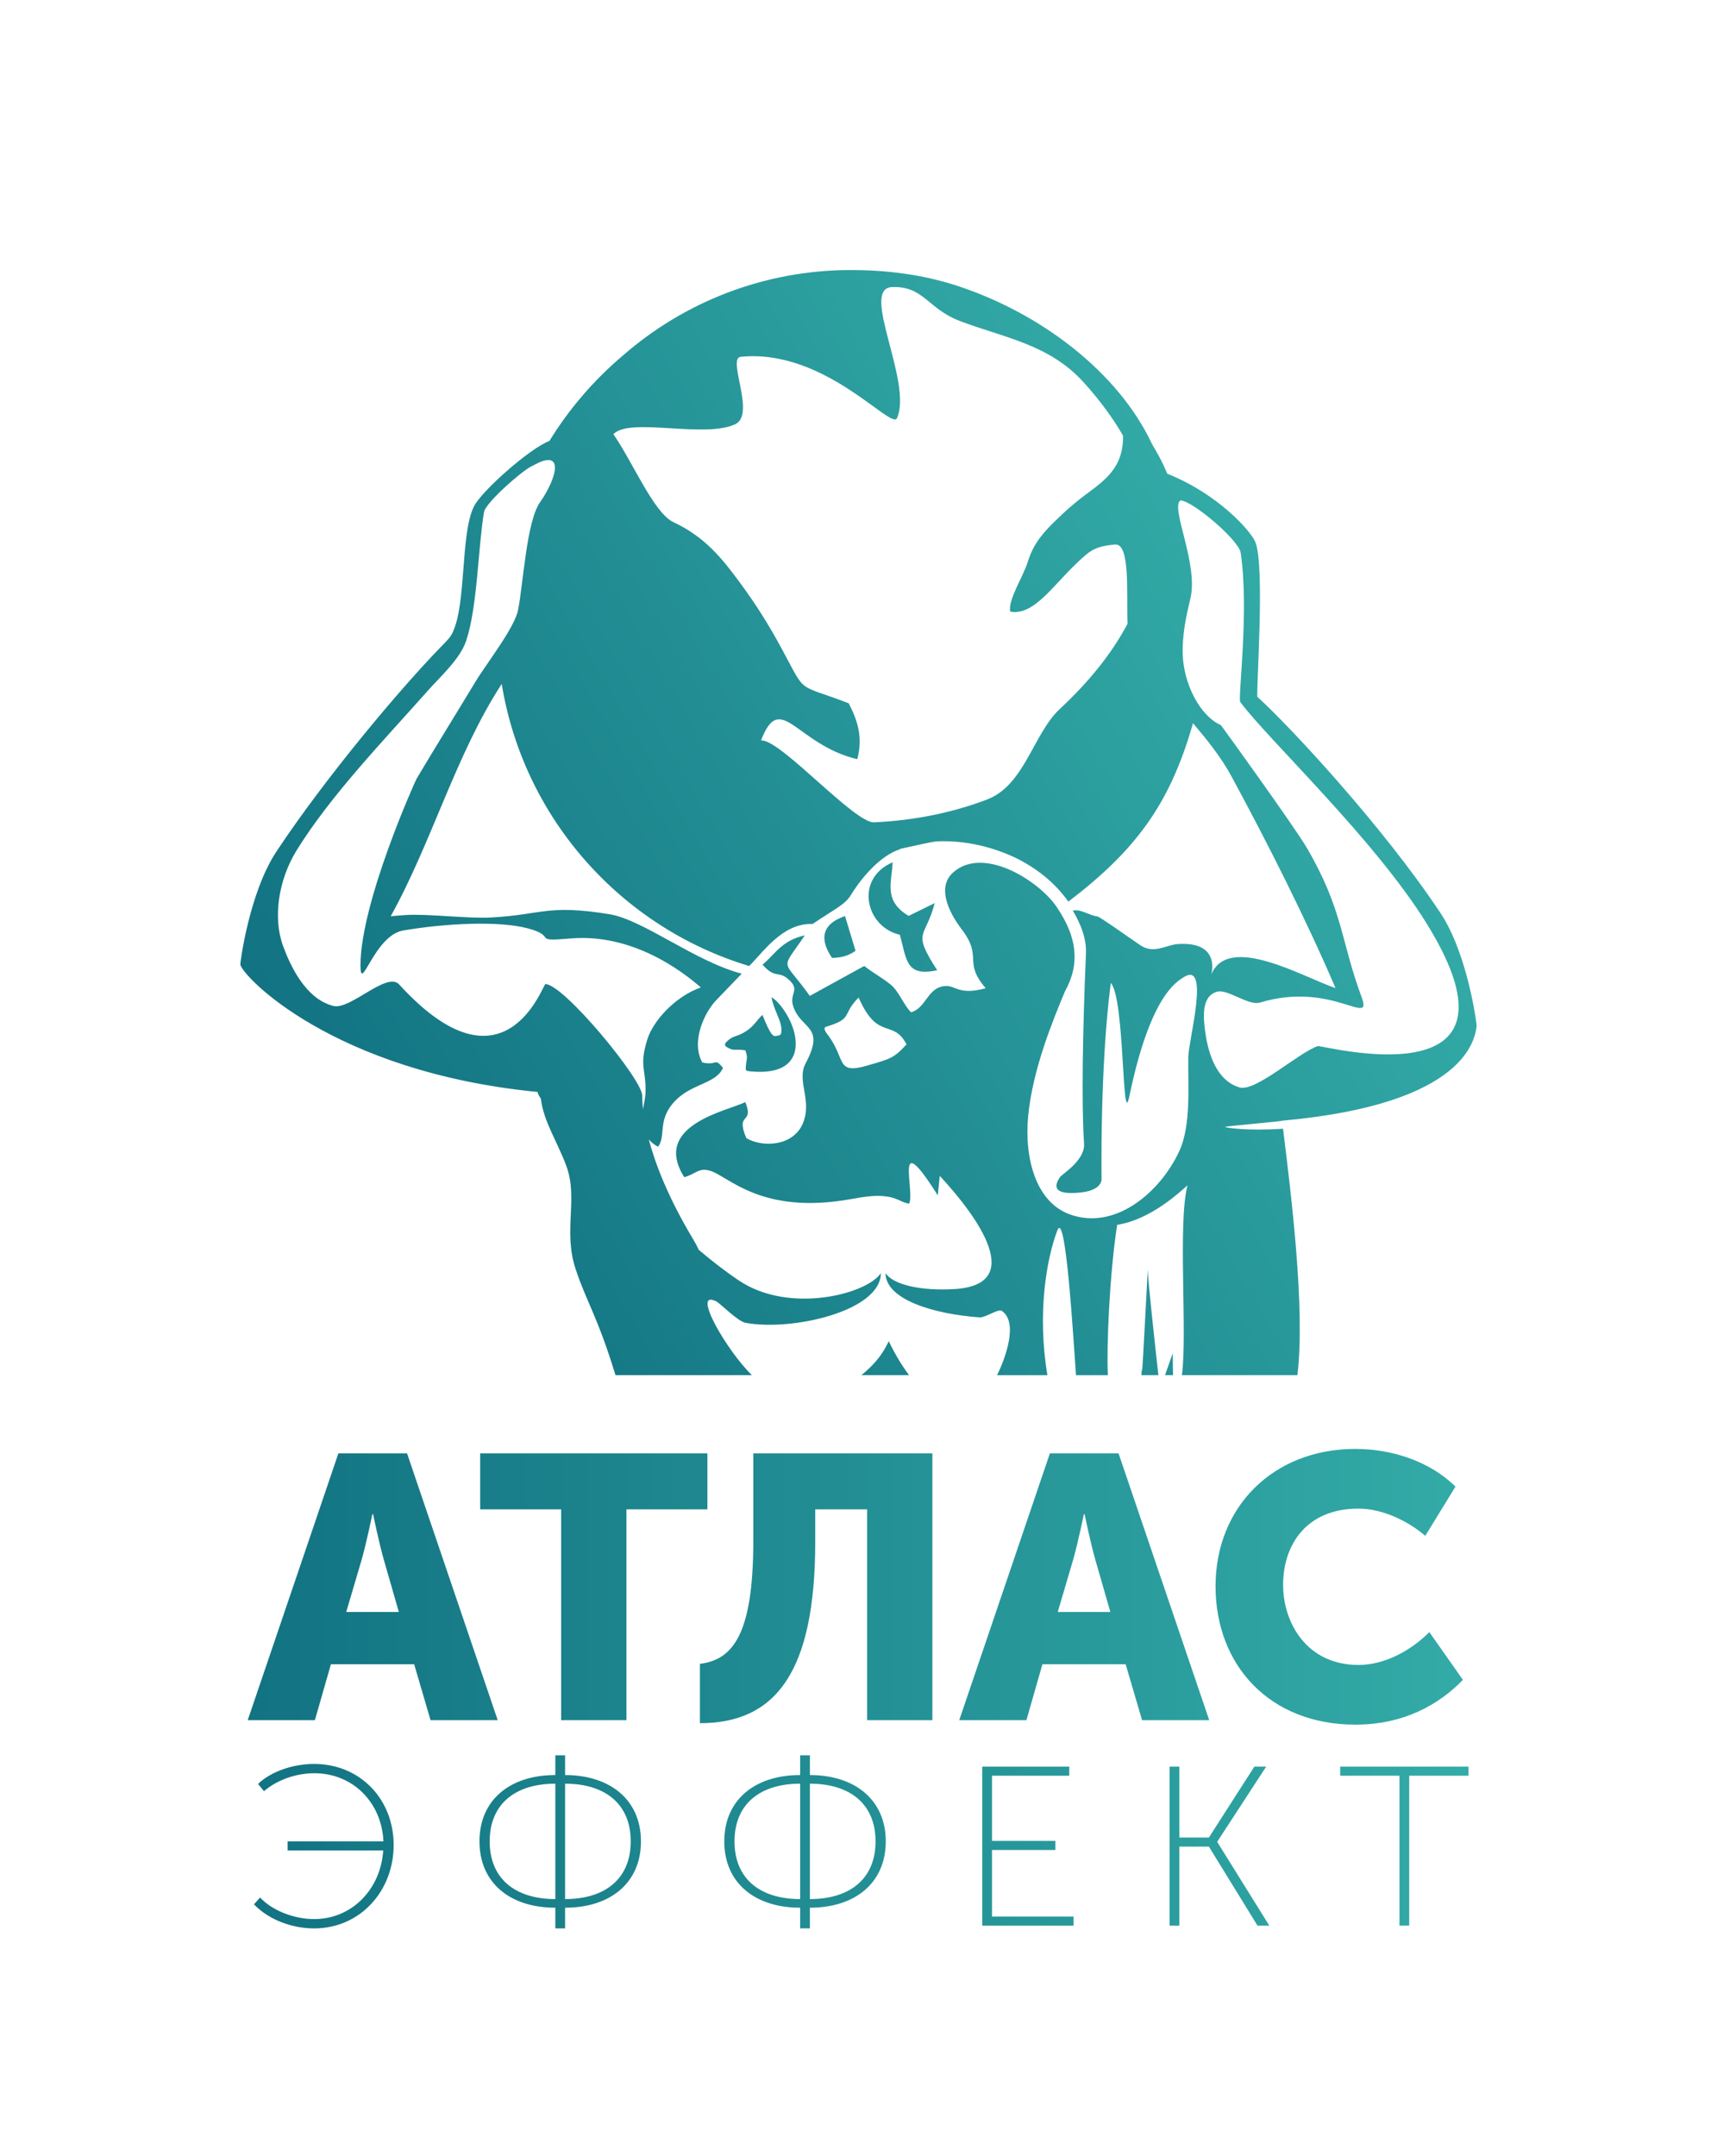 <?xml version="1.0" encoding="UTF-8"?> <svg xmlns="http://www.w3.org/2000/svg" xmlns:xlink="http://www.w3.org/1999/xlink" id="_Слой_1" data-name="Слой 1" viewBox="0 0 825 1036"> <defs> <style> .cls-1 { fill: url(#linear-gradient); } .cls-2 { fill: url(#linear-gradient-2); fill-rule: evenodd; } </style> <linearGradient id="linear-gradient" x1="119.04" y1="811.33" x2="705.61" y2="811.33" gradientUnits="userSpaceOnUse"> <stop offset="0" stop-color="#127382"></stop> <stop offset="1" stop-color="#33aba7"></stop> </linearGradient> <linearGradient id="linear-gradient-2" x1="180.39" y1="576.16" x2="634.27" y2="314.11" xlink:href="#linear-gradient"></linearGradient> </defs> <path class="cls-1" d="M162.6,698.3h32.99l43.56,128.18h-32.27l-7.89-26.89h-39.98l-7.71,26.89h-32.27l43.56-128.18Zm29.04,76.19l-7.17-24.92c-2.33-8.07-5.2-22.05-5.2-22.05h-.36s-2.87,13.99-5.2,22.05l-7.35,24.92h25.28Zm77.98-49.3h-38.9v-26.89h109.18v26.89h-38.9v101.29h-31.37v-101.29Zm92.33,15.24v-42.13h86.05v128.18h-31.37v-101.29h-24.92v15.6c0,63.1-19.36,87.13-55.4,87.13v-28.5c15.24-1.97,25.64-13.09,25.64-58.98Zm142.52-42.13h32.99l43.56,128.18h-32.27l-7.89-26.89h-39.98l-7.71,26.89h-32.27l43.56-128.18Zm29.04,76.19l-7.17-24.92c-2.33-8.07-5.2-22.05-5.2-22.05h-.36s-2.87,13.99-5.2,22.05l-7.35,24.92h25.28Zm117.78-78.34c17.21,0,35.5,5.74,48.05,18.11l-14.52,23.66c-8.25-7.17-20.62-13.09-32.09-13.09-25.64,0-36.21,18.11-36.21,36.57s11.47,38.54,36.21,38.54c12.73,0,25.28-6.99,34.06-15.78l16.13,22.95c-11.3,11.65-28.15,21.51-51.63,21.51-41.23,0-67.23-28.51-67.23-66.51s27.61-65.97,67.23-65.97ZM124.97,911.67c5.35,5.89,15.83,10.37,25.98,10.37,18.12,0,31.98-14.3,33.18-32.96h-45.95v-4.37h46.06c-.87-18.88-14.84-32.74-33.18-32.74-8.51,0-17.57,2.95-24.23,8.62l-2.84-3.49c6.66-6.33,17.35-9.6,26.96-9.6,21.94,0,38.2,16.81,38.2,38.96s-16.15,40.06-38.2,40.06c-10.15,0-21.5-3.82-28.92-11.57l2.95-3.27Zm141.86-58.83v-9.49h4.69v9.49c21.61,0,36.45,11.9,36.45,31.87s-14.73,31.87-36.45,31.87v9.93h-4.69v-9.93c-21.72,0-36.45-11.9-36.45-31.87s14.73-31.87,36.45-31.87Zm0,59.59v-55.44c-19.32,0-31.54,9.82-31.54,27.72s12.22,27.72,31.54,27.72Zm36.23-27.72c0-17.9-12.22-27.72-31.54-27.72v55.44c19.32,0,31.54-9.82,31.54-27.72Zm81.4-31.87v-9.49h4.69v9.49c21.61,0,36.45,11.9,36.45,31.87s-14.73,31.87-36.45,31.87v9.93h-4.69v-9.93c-21.72,0-36.45-11.9-36.45-31.87s14.73-31.87,36.45-31.87Zm0,59.59v-55.44c-19.32,0-31.54,9.82-31.54,27.72s12.22,27.72,31.54,27.72Zm36.23-27.72c0-17.9-12.22-27.72-31.54-27.72v55.44c19.32,0,31.54-9.82,31.54-27.72Zm51.27-35.91h41.8v4.36h-37.11v31.32h30.45v4.37h-30.45v31.98h39.18v4.37h-43.88v-76.4Zm90.03,0h4.69v34.05h14.19l21.83-34.05h5.68l-23.47,36.02v.22l24.99,40.16h-5.68l-23.36-37.98h-14.19v37.98h-4.69v-76.4Zm110.44,4.36h-28.49v-4.36h61.66v4.36h-28.49v72.03h-4.69v-72.03Z"></path> <path class="cls-2" d="M399.8,460.26c3.97-.19,7.25-.65,11.28-3.42l-5.05-16.72c-11.45,3.95-12.26,11.31-6.22,20.15Zm-29.09,18.83c.95,5.98,4.66,10.98,4.74,15.39,.05,2.79-.27,2.86-2.45,3.25-1.55,.28-2.62-.1-6.67-10.11-2.83,2.65-3.99,5.24-7.56,7.64-4.11,2.76-6.02,2.26-8.43,4.19-2.66,2.13-2.85,3.06,.56,4.5,2.11,.89,3.47,0,7.24,.7,1.27,3.72,.64,3.7,.37,6.32-.38,3.69-.56,3.55,2.76,3.83,29.69,2.54,22.5-23.22,11.71-33.94-.36-.35-1.85-1.56-2.27-1.76Zm65.87-39.03c-12.1-7.28-8.19-15.74-7.66-25.76-18.32,7.81-13.2,30.96,3.46,34.82,3.33,12.18,2.83,20.28,17.93,17.04-12.42-19.2-5.62-15.06-1.2-32.25l-12.53,6.15Zm-38.46,57.65c-.83-1.14-3.1-3.8-1.21-4.38,13.34-4.07,7.24-5.56,15.65-14.06,9.31,21.24,16.33,9.88,23.02,22.49-6.1,6.78-8.11,7.04-18.48,10.09-15.58,4.58-10.53-2.59-18.97-14.14Zm15.77,163c4.36-3.62,9.42-8.24,13.14-16.35,3.45,7.19,6.86,12.5,9.78,16.35h-22.92Zm134.54,0c.04-1.18,.14-2.2,.4-2.76,.15,.31,2.66-48.45,2.66-47.99-.02,4.13,3.16,33.28,5.1,50.75h-8.16Zm11.36,0c1.39-3.89,3.72-10.77,3.71-10.44-.01,2.34,.05,6.39,.13,10.44h-3.84ZM255.92,223.79c16.02-9.13,11.33,6.42,3.69,17.34-6.61,8.93-8.23,39.67-10.68,51.94-1.73,8.68-15.39,26.02-20.51,34.52-8.59,14.26-20.68,33.74-28.28,46.6-.59,.99-26.93,59.4-26.93,89.62,0,14.15,6.51-14.39,20.57-16.76,20.82-3.51,46.04-4.66,59.7-1.04,14.93,3.95,1.24,6.55,20.64,4.89,33.12-2.83,58.6,20.19,62.63,23.52-12.59,4.46-22.94,16.17-25.7,24.93-4.16,13.22-.44,14.37-.91,25.98-.09,2.12-.72,4.77-1.18,7.63-.31-2.85-.39-5.07-.39-6.63,0-7.75-37.75-53.51-46.5-53.51-1.24,0-19.5,55.82-70.28,.17-5.88-6.44-23.45,12.36-31.58,10.33-13.45-3.35-20.8-19.52-24.21-28.83-4.98-13.63-2.19-31.83,6.52-45.93,16.4-26.54,42.62-53.64,62.71-76.34,6.56-7.41,15.79-15.52,18.76-24.37,5.45-16.23,5.7-44.85,8.57-61.82,.79-4.69,19.41-20.83,23.35-22.24Zm327.93,253.02c5.19-2.7,15.63,6.69,21.66,4.86,34.66-10.5,54.34,12.46,48.68-2.73-9.89-26.57-8.89-41.83-26.21-71.49-5.77-9.89-41.14-58.95-41.39-59.06-10.08-4.49-17.81-19.78-18.3-33.85-.34-9.65,1.81-19.19,3.67-26.92,4.04-16.74-9.82-43.78-4.75-47.21,6.06,.35,28.02,19.15,28.92,25.11,4.2,28.03-1.46,70.06-.19,71.77,13.64,18.36,64.43,65.78,89.65,106.59,53.5,86.57-50.64,58.12-52.38,58.72-9.57,3.29-29.9,22.19-37.71,19.84-10.93-3.29-14.94-16.08-16.37-26.5-.8-5.85-2.14-16.45,4.72-19.13ZM323.59,250.88c-9.53-4.46-19.75-29.3-28.88-42.26,7.82-8.32,43.77,2.17,58.58-4.81,9.95-4.69-4.09-31.71,2.61-32.38,40.61-4.03,72.43,35.58,75.12,29.43,7.61-17.37-18.03-62.31-2.42-62.93,15.23-.6,17.1,10.42,32.61,16.3,21.31,8.08,42.94,11.15,59.54,29.54,7.79,8.63,14.03,17.16,18.88,25.58,.09,13.08-5.96,19.43-15.72,26.59-6.12,4.49-10.89,8.49-16.56,14.02-5.55,5.42-10.69,10.83-13.44,19.77-2.37,7.71-9.48,17.98-8.55,24.1,11.27,2.22,20.69-12.65,32.1-23.36,5.82-5.46,8.33-8.07,18.36-8.85,7.36-.58,5.41,23.81,5.94,38.11-7.72,14.58-18.97,28.29-32.57,40.94-12.7,11.82-16.9,36.62-34.95,43.48-16.23,6.17-34.43,10.01-54.24,10.95-9.29,.44-43.58-38.32-53.6-39.31-.24-.03-.48-.06-.72-.09,9.36-24.28,16.68,1.94,46.23,9.07,2.75-10.27,.3-18.37-4.12-26.87-25.32-9.81-20.03-3.65-31.91-25.71-6.42-11.91-12.31-21.34-20.69-32.7-8.21-11.14-16.5-21.55-31.61-28.62Zm188.07,225.55c3.63-6.74,5.32-13,4.43-20.56-.74-6.23-3.35-12.51-7.72-19.12-7.64-12.58-35.49-30.93-50.41-17.56-7.61,6.82-2.72,18.32,4.19,27.39,10.27,13.47,.38,15.36,11.47,28.21-12.82,3.56-14.45-1.36-19.3-1.06-8.75,.54-9.14,10.51-16.55,12.63-3.53-3.4-5.82-10.05-9.74-13.24-4.35-3.53-8.29-5.5-12.77-9.01l-26.17,14.38c-13.31-18.77-14.36-11.25-2.39-29.09-11.11,2.48-14.1,8.87-20.3,14.1,6.37,7.1,7.5,2.58,12.57,7.14,5.82,5.23,.04,6.59,2.2,12.98,3.79,11.21,15.63,9.07,5.95,27.22-4.6,8.62,3.43,17.87-1.43,29.08-4.68,10.78-19.1,11.55-27.09,6.92-5.49-13.05,4-6.19-.5-17.34-7.88,4.13-45.26,10.84-29.33,36.09,5.51-1.43,6.97-4.91,12.8-2.97,8.9,2.96,24.56,21.04,66.77,13.59,5.3-.94,10.8-1.95,15.8-1.55,7.32,.58,8.03,2.86,12.71,3.66,2.89-6.06-7.77-38.07,13.75-3.99l.94-9.37c18.89,20.33,41.27,52.23,7.23,54.37-16.62,1.04-29.82-2.2-33.28-7.65,0,12.79,23.45,19.74,45.16,21.26,2.87,.2,8.98-4.26,10.67-3.13,8.1,5.4,1.81,22.66-2.23,30.91h24.17c-4.98-29.79-.41-55.86,4.76-69.51,4.07-10.76,7.71,52.28,8.99,69.51h15.31c-.7-13.28,.78-48.49,4.46-72.23,16.16-2.57,29.8-15.51,33.83-19-4.79,17.51-.04,71.19-2.71,91.22h55.5c3.84-32.4-3.14-87.65-6.91-118.41-17.02,1.16-27.79-.48-27.84-.87-.04-.35,27.41-2.64,27.37-2.98,89.35-8.01,92.66-39.87,93.5-45.47,.09-.6-4.18-34.37-17.38-54.29-27.35-41.29-72.47-89.85-87.93-103.83-.86-.77,3.82-63.49-1.12-74.63-2.34-5.28-17.61-22.74-42.24-32.65-2.67-6.33-3.9-8.31-7.3-14.2-16.13-34.45-53.46-63.05-94.11-76.22-16.67-5.4-34.05-7.42-50.53-7.42-41.91,0-80.22,15.46-109.52,40.99-13.88,11.72-25.87,25.61-35.43,41.16-9.04,3.26-32.58,23.96-36.26,31.46-6.55,13.34-3.51,46.41-10.2,60.5-1.15,2.42-2.16,3.34-6.05,7.36-19.16,19.74-54.89,62.08-78.6,97.87-13.2,19.93-17.47,53.69-17.38,54.29,.85,5.6,44.65,51.71,142.84,61.27,0,.59,.57,1.72,1.6,3.29,1.13,10.69,8.15,21.09,12.27,32.44,5.66,15.6-1.6,30.9,4.3,49.05,5.06,15.57,10.63,22.95,19.25,51.29h65.55c-12-11.62-29.31-41.45-17.19-35.49,2.02,1,10.34,9.66,14.2,10.36,22.54,4.07,64.95-5.67,64.95-23.91-6.26,9.86-43.7,20.02-68.22,3.55-6.51-4.37-12.98-9.38-19.3-14.74-.54-1.3-1.43-2.99-2.73-5.17-11.96-19.97-18.11-36.02-21.25-47.83,1.11,1.27,2.56,2.45,4.44,3.5,4.04-5.21-.69-13.15,8.55-22.4,8.05-8.07,19.27-7.89,22.67-15.5-4.32-5.23-2.54-.87-9.97-2.62-5.48-9.92,.88-23.9,6.8-30.01l12.17-12.65c-22.38-5.8-47.34-25.92-63.52-28.55-30-4.88-32.33,.27-57.08,1.57-11.4,.6-30.24-1.89-41.16-1.17-3.57,.24-6.92,.58-6.92,.58,19.64-35.28,31.36-77.89,53.35-111.63,10.53,64.58,57.36,116.97,118.87,135.53,6.42-6.08,15.88-20.78,30.48-20.18,11.7-7.92,15.6-9.22,18.65-14.28,1.82-3.03,11.66-18.05,23.59-21.7l-.37-.1c6.12-1.21,15.25-3.53,18.32-3.65,13.26-.51,26.8,2.72,38.39,8.43,11.93,6.19,19.04,13.23,24.35,20.53,32.1-24.47,48.79-46.61,59.86-85.72,6.36,7.5,13.27,15.9,18.54,25.63,16.86,31.08,36.02,69.02,49.95,101.65-15.04-5.01-51.6-26.64-59.74-6.4-.04,.1,5.11-16.3-16.24-14.74-5.34,.39-11.27,4.9-17.72,.6-4.81-3.21-19.48-13.75-20.74-13.9-4.03-.47-7.87-3.7-11.82-2.78,1.49,2.46,6.7,11.22,6.35,20.23-1.63,38.66-2.17,73.07-.91,91.71,.54,8.05-10.48,14.57-11.53,16.07-3.42,4.87-1.92,7.66,5.33,7.66,4.89,0,13.49-.71,14.59-6.12,.06-.29-.94-52.56,4.44-94.81,6.86,7.41,5.3,71.97,8.93,54.46,9.93-47.93,22.49-54.84,25.89-57.08,13.2-8.69,2.56,30.06,2.43,38.09-.22,13.48,1.46,32.83-4.3,45.28-9.22,19.95-30.89,38.27-52.51,30.5-16.64-5.97-22.03-27.35-20.12-47.38,2.13-22.28,11.83-45.81,17.62-59.71Z"></path> </svg> 